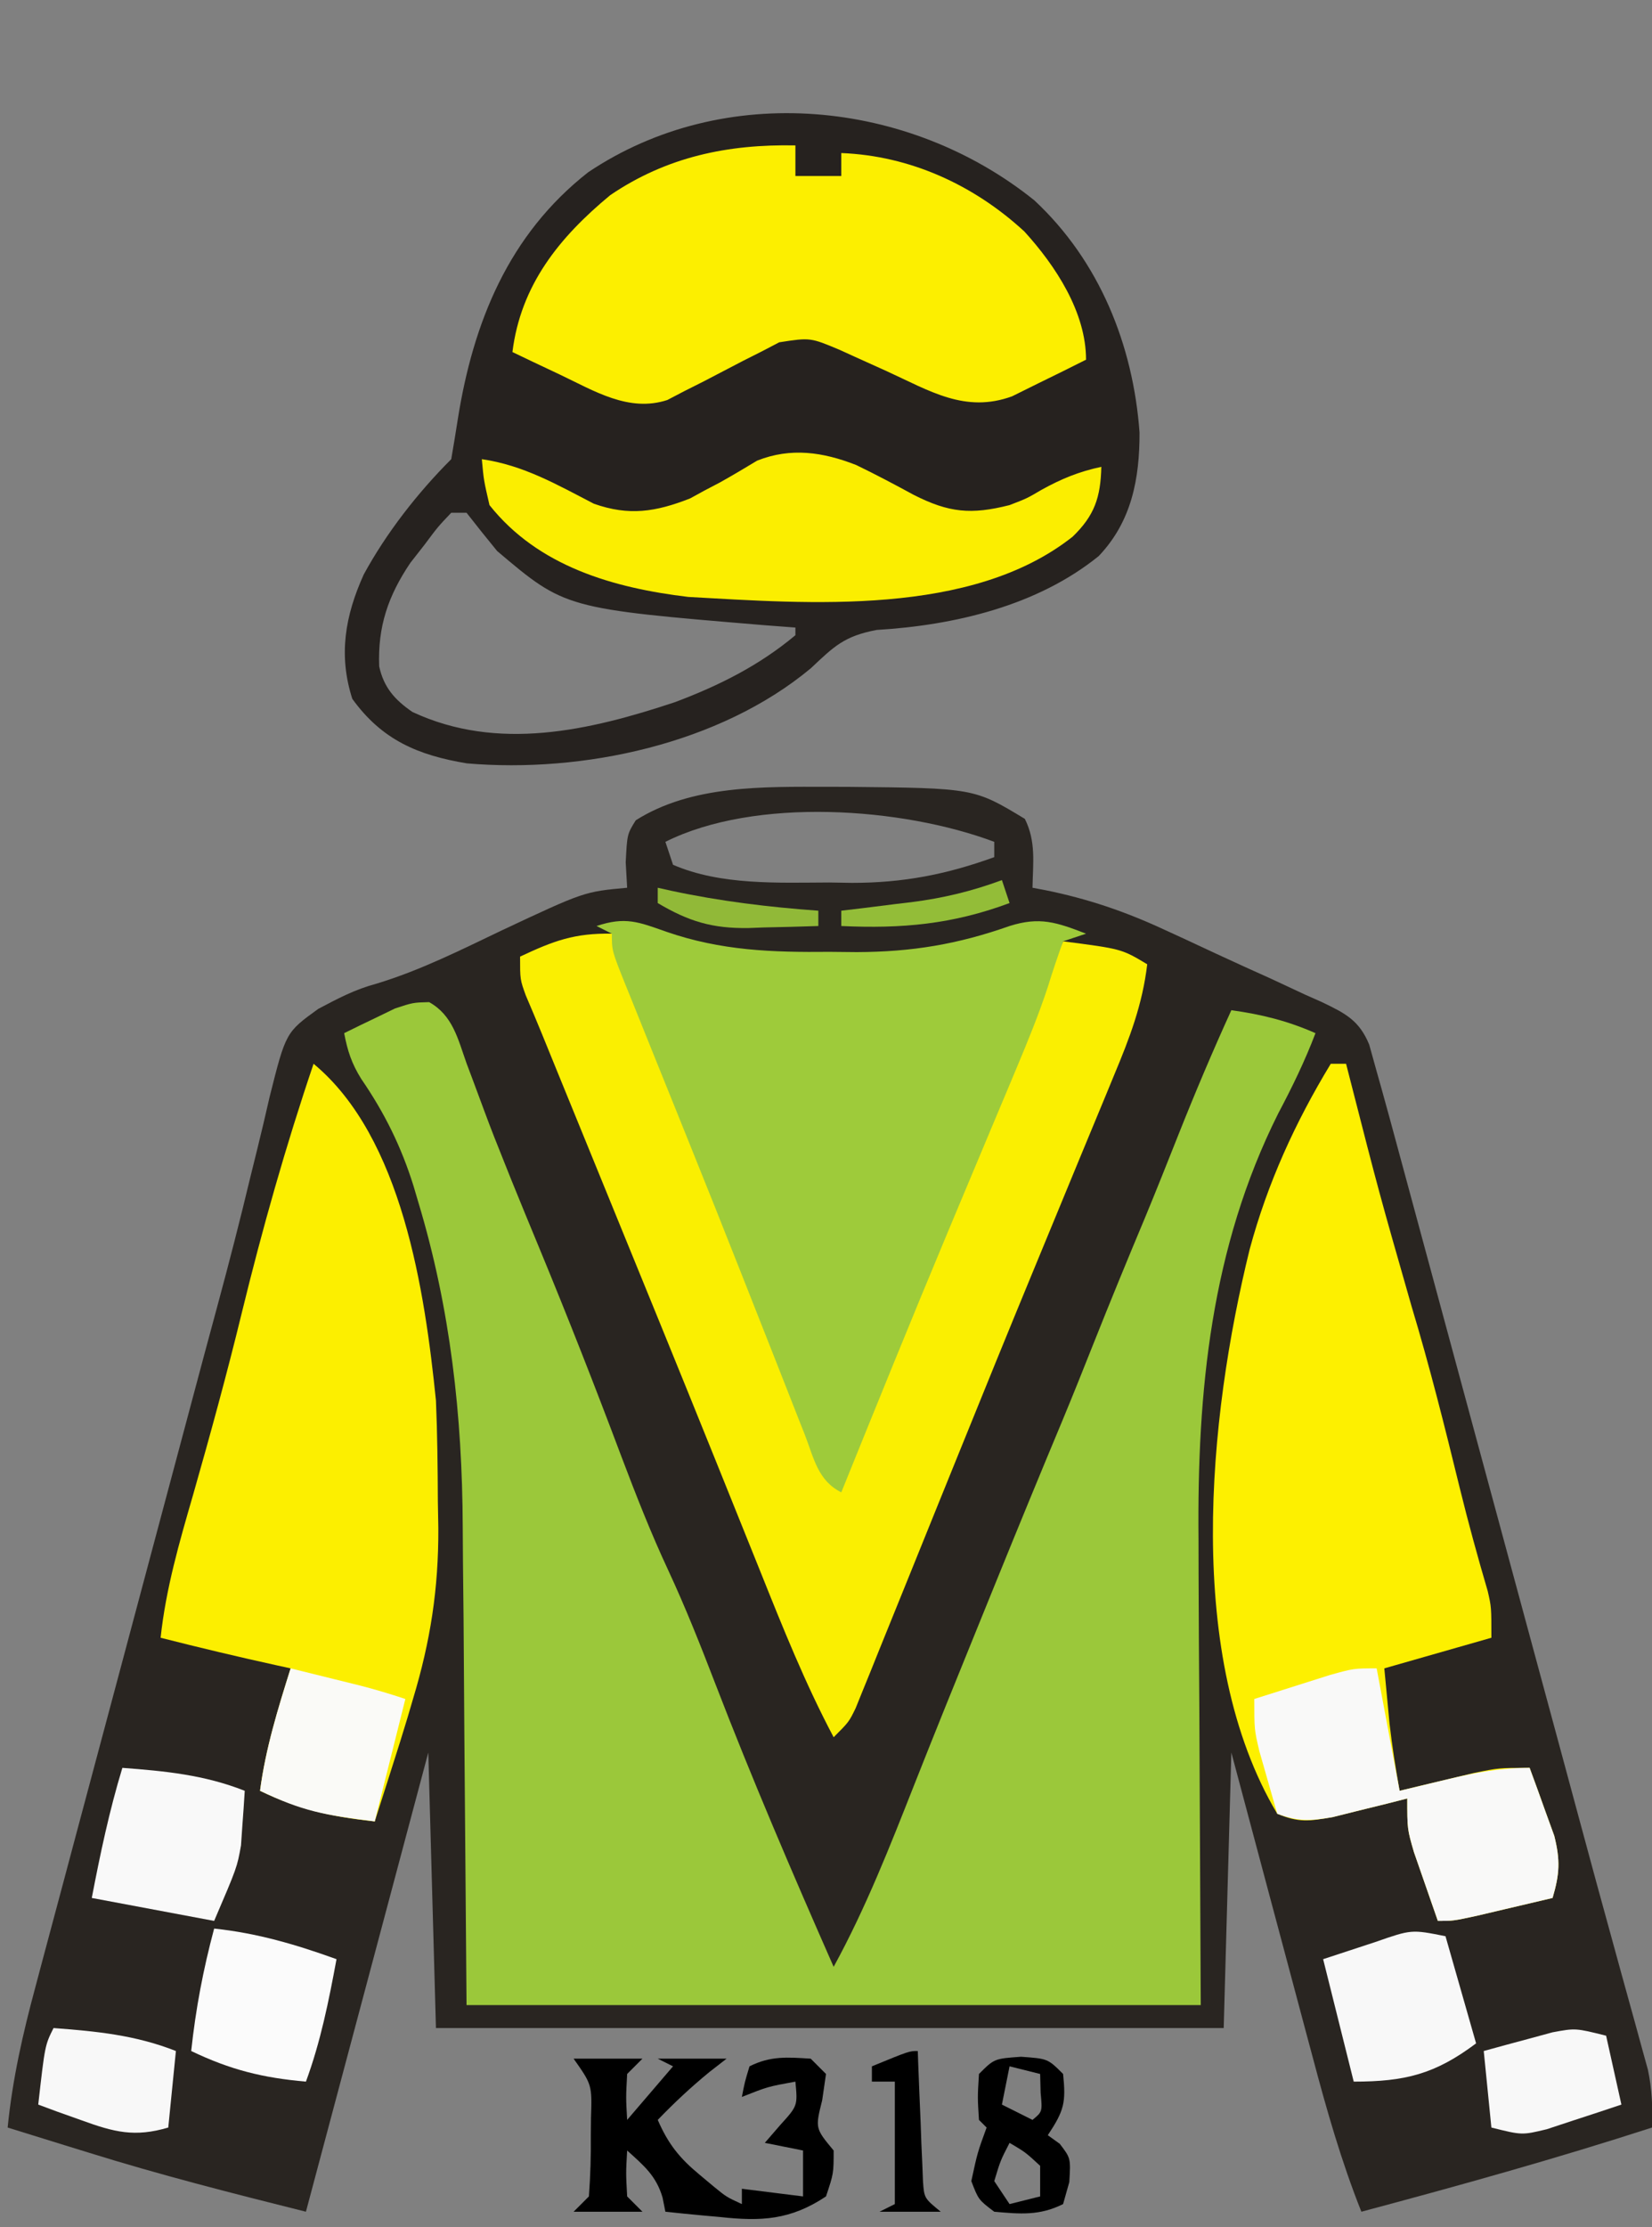 <?xml version="1.0" encoding="UTF-8"?>
<svg version="1.1" xmlns="http://www.w3.org/2000/svg" width="216" height="291">
<rect width="100%" height="100%" fill="#808080" stroke="none"/>
<path d="M0 0 C0.828 0.001 1.657 0.002 2.51 0.002 C19.094 0.167 19.094 0.167 25.75 4.188 C27.228 7.144 26.81 9.93 26.75 13.188 C27.581 13.343 27.581 13.343 28.429 13.503 C33.976 14.627 38.872 16.293 43.996 18.672 C44.733 19.01 45.47 19.348 46.23 19.696 C47.771 20.408 49.309 21.124 50.845 21.845 C53.197 22.942 55.561 24.006 57.928 25.07 C59.431 25.769 60.933 26.469 62.434 27.172 C63.139 27.485 63.844 27.797 64.57 28.12 C67.619 29.586 69.464 30.491 70.777 33.689 C71.098 34.844 71.419 35.998 71.75 37.188 C71.953 37.907 72.156 38.627 72.365 39.368 C73.102 42.001 73.816 44.639 74.528 47.278 C74.936 48.782 74.936 48.782 75.352 50.317 C76.251 53.633 77.147 56.949 78.043 60.266 C78.673 62.594 79.304 64.922 79.935 67.25 C81.599 73.395 83.261 79.54 84.923 85.685 C86.588 91.844 88.256 98.002 89.924 104.16 C91.812 111.134 93.7 118.108 95.587 125.082 C95.876 126.15 96.165 127.218 96.462 128.318 C97.032 130.425 97.601 132.533 98.169 134.64 C99.675 140.231 101.197 145.816 102.74 151.396 C103.065 152.582 103.39 153.767 103.726 154.988 C104.35 157.265 104.98 159.54 105.615 161.813 C105.895 162.837 106.175 163.861 106.463 164.916 C106.712 165.816 106.961 166.715 107.218 167.642 C107.759 170.231 107.848 172.55 107.75 175.188 C95.189 179.255 82.505 182.782 69.75 186.188 C67.121 179.584 65.216 172.897 63.395 166.031 C62.935 164.317 62.935 164.317 62.466 162.568 C61.494 158.942 60.528 155.315 59.562 151.688 C58.902 149.219 58.241 146.75 57.58 144.281 C55.965 138.251 54.358 132.219 52.75 126.188 C52.42 138.067 52.09 149.947 51.75 162.188 C17.76 162.188 -16.23 162.188 -51.25 162.188 C-51.58 150.308 -51.91 138.428 -52.25 126.188 C-57.53 145.988 -62.81 165.787 -68.25 186.188 C-77.867 183.783 -87.313 181.381 -96.75 178.438 C-97.775 178.122 -98.8 177.806 -99.855 177.48 C-102.322 176.72 -104.786 175.956 -107.25 175.188 C-106.615 168.816 -105.254 162.861 -103.585 156.686 C-103.178 155.152 -103.178 155.152 -102.762 153.587 C-101.865 150.216 -100.96 146.846 -100.055 143.477 C-99.422 141.107 -98.79 138.737 -98.159 136.366 C-96.493 130.118 -94.82 123.872 -93.146 117.625 C-91.468 111.361 -89.797 105.094 -88.125 98.828 C-86.231 91.734 -84.337 84.64 -82.439 77.547 C-82.149 76.461 -81.859 75.376 -81.56 74.258 C-80.986 72.118 -80.408 69.978 -79.827 67.84 C-78.306 62.229 -76.859 56.611 -75.506 50.956 C-75.213 49.77 -74.919 48.584 -74.617 47.362 C-74.057 45.094 -73.518 42.821 -73.004 40.543 C-70.876 32.078 -70.876 32.078 -66.639 29.017 C-64.043 27.641 -61.819 26.466 -59.004 25.715 C-53.271 23.976 -48.02 21.327 -42.625 18.75 C-31.856 13.7 -31.856 13.7 -26.25 13.188 C-26.312 12.094 -26.374 11.001 -26.438 9.875 C-26.25 6.188 -26.25 6.188 -25.125 4.375 C-17.808 -0.259 -8.388 -0.009 0 0 Z M-21.25 7.188 C-20.92 8.178 -20.59 9.168 -20.25 10.188 C-13.992 12.893 -6.492 12.522 0.188 12.5 C1.16 12.516 2.133 12.532 3.135 12.549 C9.815 12.553 15.473 11.462 21.75 9.188 C21.75 8.527 21.75 7.867 21.75 7.188 C9.717 2.675 -9.493 1.309 -21.25 7.188 Z " fill="#292521" transform="translate(108.25,102.812)"/>
<path d="M0 0 C3.093 1.725 3.762 4.813 4.891 7.992 C5.149 8.679 5.408 9.365 5.674 10.073 C6.191 11.446 6.702 12.822 7.208 14.2 C8.04 16.46 8.926 18.696 9.828 20.93 C10.292 22.092 10.292 22.092 10.766 23.277 C11.966 26.24 13.186 29.193 14.409 32.146 C18.139 41.16 21.7 50.227 25.133 59.359 C27.04 64.394 28.986 69.363 31.266 74.242 C33.517 79.085 35.473 84.011 37.391 88.992 C42.207 101.503 47.489 113.788 52.891 126.055 C57.088 118.386 60.239 110.349 63.441 102.234 C66.155 95.362 68.934 88.517 71.717 81.672 C72.557 79.606 73.396 77.54 74.234 75.474 C77.06 68.519 79.916 61.577 82.812 54.65 C84.205 51.298 85.553 47.93 86.891 44.555 C89.074 39.066 91.32 33.607 93.605 28.16 C95.089 24.576 96.522 20.973 97.953 17.367 C100.137 11.867 102.435 6.439 104.891 1.055 C108.84 1.606 112.24 2.444 115.891 4.055 C114.5 7.709 112.846 11.103 111.016 14.555 C102.203 32.158 100.412 50.859 100.598 70.215 C100.602 71.786 100.605 73.357 100.607 74.929 C100.622 80.658 100.664 86.388 100.703 92.117 C100.765 104.967 100.827 117.816 100.891 131.055 C69.211 131.055 37.531 131.055 4.891 131.055 C4.578 92.617 4.578 92.617 4.503 80.588 C4.466 76.955 4.466 76.955 4.426 73.321 C4.41 71.733 4.399 70.144 4.394 68.556 C4.334 54.067 2.785 40.049 -1.422 26.117 C-1.628 25.418 -1.835 24.719 -2.048 23.999 C-3.648 18.881 -5.827 14.473 -8.875 10.035 C-10.129 8.024 -10.672 6.37 -11.109 4.055 C-9.7 3.353 -8.281 2.669 -6.859 1.992 C-6.07 1.609 -5.282 1.226 -4.469 0.832 C-2.109 0.055 -2.109 0.055 0 0 Z " fill="#9BC83A" transform="translate(56.109,130.945)"/>
<path d="M0 0 C8.496 7.913 12.911 18.884 13.746 30.328 C13.756 36.372 12.719 41.947 8.406 46.473 C0.353 52.988 -10.465 55.515 -20.625 56.125 C-24.869 56.93 -26.186 58.26 -29.227 61.129 C-41.171 71.068 -59.066 74.857 -74.211 73.559 C-80.582 72.497 -85.301 70.516 -89.188 65.125 C-91.016 59.423 -90.138 54.289 -87.688 48.875 C-84.719 43.422 -80.64 38.202 -76.25 33.812 C-75.956 32.092 -75.666 30.37 -75.401 28.645 C-73.394 15.943 -68.747 4.464 -58.344 -3.68 C-40.558 -15.607 -16.404 -13.204 0 0 Z M-76.25 40.812 C-78 42.653 -78 42.653 -79.75 45 C-80.358 45.777 -80.967 46.555 -81.594 47.355 C-84.509 51.68 -85.868 55.685 -85.672 60.883 C-85.066 63.654 -83.637 65.247 -81.332 66.84 C-70.162 72.058 -58.158 69.27 -47 65.562 C-41.231 63.394 -35.999 60.783 -31.25 56.812 C-31.25 56.483 -31.25 56.153 -31.25 55.812 C-32.543 55.715 -33.836 55.617 -35.168 55.516 C-61.352 53.342 -61.352 53.342 -70.25 45.812 C-71.602 44.161 -72.94 42.497 -74.25 40.812 C-74.91 40.812 -75.57 40.812 -76.25 40.812 Z " fill="#26221F" transform="translate(135.25,26.188)"/>
<path d="M0 0 C0.66 0 1.32 0 2 0 C2.156 0.608 2.311 1.215 2.471 1.842 C6.307 16.822 6.307 16.822 10.562 31.688 C12.931 39.538 14.913 47.467 16.863 55.43 C17.975 59.953 19.206 64.437 20.52 68.906 C21 71 21 71 21 75 C16.38 76.32 11.76 77.64 7 79 C7.144 80.526 7.289 82.052 7.438 83.625 C7.519 84.484 7.6 85.342 7.684 86.227 C8.02 89.173 8.49 92.079 9 95 C9.892 94.783 10.784 94.567 11.703 94.344 C12.874 94.065 14.044 93.787 15.25 93.5 C16.41 93.222 17.57 92.943 18.766 92.656 C22 92 22 92 26 92 C26.702 93.89 27.386 95.788 28.062 97.688 C28.445 98.743 28.828 99.799 29.223 100.887 C30.023 104.093 29.924 105.869 29 109 C26.876 109.503 24.75 110.002 22.625 110.5 C21.442 110.778 20.258 111.057 19.039 111.344 C16 112 16 112 14 112 C13.326 110.086 12.661 108.169 12 106.25 C11.629 105.183 11.258 104.115 10.875 103.016 C10 100 10 100 10 96 C8.662 96.342 8.662 96.342 7.297 96.691 C5.541 97.123 5.541 97.123 3.75 97.562 C2.59 97.853 1.43 98.143 0.234 98.441 C-2.853 98.975 -4.18 99.181 -7 98 C-19.187 77.546 -16.036 46.306 -10.607 24.252 C-8.269 15.583 -4.657 7.669 0 0 Z " fill="#FDF000" transform="translate(174,139)"/>
<path d="M0 0 C9.774 23.957 19.411 47.968 29 72 C33.227 63.031 36.968 53.877 40.703 44.697 C46.658 30.067 52.683 15.477 59 1 C66.652 1.991 66.652 1.991 70 4 C69.379 9.258 67.694 13.651 65.668 18.488 C65.324 19.324 64.98 20.16 64.625 21.022 C63.485 23.788 62.336 26.55 61.188 29.312 C59.975 32.245 58.765 35.177 57.555 38.11 C56.705 40.17 55.854 42.228 55.003 44.287 C51.778 52.091 48.594 59.911 45.426 67.738 C44.511 69.995 43.596 72.252 42.681 74.509 C41.342 77.81 40.005 81.112 38.673 84.416 C37.432 87.49 36.186 90.562 34.938 93.633 C34.567 94.555 34.197 95.477 33.816 96.426 C33.473 97.267 33.131 98.107 32.777 98.973 C32.481 99.706 32.184 100.44 31.879 101.195 C31 103 31 103 29 105 C25.288 98.004 22.371 90.72 19.429 83.379 C17.799 79.314 16.158 75.253 14.52 71.191 C14.167 70.317 13.814 69.442 13.451 68.541 C8.734 56.846 3.958 45.174 -0.812 33.5 C-2.123 30.293 -3.433 27.086 -4.742 23.88 C-5.531 21.95 -6.319 20.021 -7.107 18.092 C-7.789 16.423 -8.469 14.754 -9.148 13.083 C-9.834 11.405 -10.54 9.735 -11.253 8.068 C-12 6 -12 6 -12 3 C-7.604 0.931 -4.89 -0.084 0 0 Z " fill="#FAEF01" transform="translate(80,122)"/>
<path d="M0 0 C7.169 2.485 13.858 2.71 21.396 2.634 C22.555 2.646 23.714 2.657 24.908 2.669 C32.126 2.645 38.111 1.649 44.896 -0.741 C48.839 -1.987 51.033 -1.233 54.896 0.259 C53.906 0.589 52.916 0.919 51.896 1.259 C51.19 3.241 50.505 5.232 49.893 7.245 C48.675 10.928 47.21 14.489 45.709 18.064 C45.408 18.783 45.107 19.501 44.797 20.242 C44.161 21.757 43.524 23.272 42.886 24.786 C41.204 28.777 39.533 32.772 37.861 36.767 C37.526 37.567 37.191 38.367 36.846 39.191 C32.109 50.511 27.499 61.884 22.896 73.259 C19.826 71.724 19.314 68.792 18.131 65.736 C17.861 65.055 17.59 64.373 17.312 63.671 C16.417 61.412 15.532 59.148 14.646 56.884 C14.029 55.318 13.41 53.751 12.791 52.185 C11.823 49.739 10.857 47.292 9.893 44.844 C7.574 38.957 5.224 33.084 2.857 27.216 C2.208 25.604 1.559 23.992 0.909 22.38 C-0.032 20.044 -0.974 17.708 -1.919 15.374 C-2.793 13.21 -3.664 11.046 -4.533 8.88 C-4.795 8.236 -5.057 7.592 -5.327 6.928 C-7.104 2.487 -7.104 2.487 -7.104 0.259 C-7.764 -0.071 -8.424 -0.401 -9.104 -0.741 C-5.341 -1.995 -3.637 -1.281 0 0 Z " fill="#9ECB3A" transform="translate(87.104,121.741)"/>
<path d="M0 0 C11.597 9.609 14.545 29.71 16 44 C16.187 48.397 16.231 52.787 16.25 57.188 C16.271 58.343 16.291 59.499 16.312 60.689 C16.348 68.576 15.28 75.462 13 83 C12.764 83.804 12.528 84.608 12.285 85.436 C11.65 87.549 10.989 89.65 10.312 91.75 C10.088 92.459 9.863 93.168 9.631 93.898 C9.09 95.6 8.546 97.3 8 99 C2.321 98.391 -1.851 97.467 -7 95 C-6.273 89.473 -4.666 84.3 -3 79 C-3.835 78.818 -3.835 78.818 -4.688 78.633 C-9.816 77.507 -14.912 76.295 -20 75 C-19.309 68.553 -17.551 62.528 -15.75 56.312 C-13.492 48.404 -11.32 40.492 -9.375 32.5 C-6.696 21.535 -3.625 10.693 0 0 Z " fill="#FCEF00" transform="translate(41,139)"/>
<path d="M0 0 C0 1.32 0 2.64 0 4 C1.98 4 3.96 4 6 4 C6 3.01 6 2.02 6 1 C14.974 1.345 23.323 5.155 29.938 11.25 C34.034 15.749 38 21.8 38 28 C35.946 29.038 33.881 30.055 31.812 31.062 C30.664 31.631 29.515 32.199 28.332 32.785 C22.185 35.026 17.566 32.069 11.938 29.5 C10.531 28.862 9.124 28.226 7.715 27.594 C7.097 27.312 6.48 27.03 5.844 26.74 C1.943 25.098 1.943 25.098 -2.119 25.729 C-3.234 26.311 -3.234 26.311 -4.371 26.906 C-5.193 27.32 -6.015 27.734 -6.861 28.16 C-8.576 29.052 -10.289 29.945 -12.002 30.84 C-12.825 31.254 -13.648 31.667 -14.496 32.094 C-15.24 32.482 -15.985 32.871 -16.752 33.271 C-21.791 34.905 -26.289 32.085 -30.812 29.938 C-31.974 29.39 -33.135 28.842 -34.332 28.277 C-35.212 27.856 -36.093 27.434 -37 27 C-35.908 18.253 -30.902 12.036 -24.215 6.504 C-16.818 1.481 -8.809 -0.173 0 0 Z " fill="#FCEF00" transform="translate(104,19)"/>
<path d="M0 0 C2.541 1.226 5.024 2.541 7.501 3.889 C12.132 6.245 15.042 6.512 20.058 5.24 C22.326 4.368 22.326 4.368 24.246 3.24 C26.844 1.801 29.146 0.86 32.058 0.24 C31.962 4.259 31.154 6.611 28.308 9.365 C15.065 19.834 -6.201 18.111 -21.942 17.24 C-31.716 16.07 -41.569 13.266 -47.942 5.24 C-48.692 1.99 -48.692 1.99 -48.942 -0.76 C-43.497 0.03 -39.131 2.555 -34.293 5.061 C-29.678 6.685 -26.232 6.134 -21.719 4.373 C-20.809 3.874 -20.809 3.874 -19.879 3.365 C-19.208 3.014 -18.536 2.662 -17.844 2.299 C-16.189 1.378 -14.563 0.407 -12.942 -0.572 C-8.537 -2.316 -4.348 -1.701 0 0 Z " fill="#FBEE00" transform="translate(111.942,60.76)"/>
<path d="M0 0 C1.485 7.92 1.485 7.92 3 16 C5.062 15.505 7.125 15.01 9.25 14.5 C13.032 13.592 16.094 13 20 13 C20.702 14.89 21.386 16.788 22.062 18.688 C22.637 20.271 22.637 20.271 23.223 21.887 C24.023 25.093 23.924 26.869 23 30 C20.876 30.503 18.75 31.002 16.625 31.5 C15.442 31.778 14.258 32.057 13.039 32.344 C10 33 10 33 8 33 C7.326 31.086 6.661 29.169 6 27.25 C5.629 26.183 5.258 25.115 4.875 24.016 C4 21 4 21 4 17 C2.662 17.342 2.662 17.342 1.297 17.691 C-0.459 18.123 -0.459 18.123 -2.25 18.562 C-3.41 18.853 -4.57 19.143 -5.766 19.441 C-8.721 19.952 -10.244 20.03 -13 19 C-13.506 17.252 -14.005 15.501 -14.5 13.75 C-14.778 12.775 -15.057 11.801 -15.344 10.797 C-16 8 -16 8 -16 4 C-13.897 3.328 -11.793 2.663 -9.688 2 C-8.516 1.629 -7.344 1.258 -6.137 0.875 C-3 0 -3 0 0 0 Z " fill="#F9F9F8" transform="translate(180,218)"/>
<path d="M0 0 C5.605 0.421 10.721 0.916 16 3 C15.911 4.522 15.803 6.042 15.688 7.562 C15.629 8.409 15.571 9.256 15.512 10.129 C15 13 15 13 12 20 C6.72 19.01 1.44 18.02 -4 17 C-2.894 11.235 -1.709 5.615 0 0 Z " fill="#F9F9F9" transform="translate(16,231)"/>
<path d="M0 0 C2.97 0 5.94 0 9 0 C8.34 0.66 7.68 1.32 7 2 C6.833 5.083 6.833 5.083 7 8 C8.98 5.69 10.96 3.38 13 1 C12.34 0.67 11.68 0.34 11 0 C13.97 0 16.94 0 20 0 C19.258 0.578 18.515 1.155 17.75 1.75 C15.339 3.723 13.16 5.76 11 8 C12.367 11.151 13.857 13.009 16.5 15.188 C17.108 15.697 17.717 16.206 18.344 16.73 C19.985 18.071 19.985 18.071 22 19 C22 18.34 22 17.68 22 17 C24.64 17.33 27.28 17.66 30 18 C30 16.02 30 14.04 30 12 C27.525 11.505 27.525 11.505 25 11 C25.66 10.237 26.32 9.474 27 8.688 C29.299 6.157 29.299 6.157 29 3 C25.39 3.656 25.39 3.656 22 5 C22.375 3.062 22.375 3.062 23 1 C25.763 -0.381 27.947 -0.191 31 0 C31.66 0.66 32.32 1.32 33 2 C32.835 3.134 32.67 4.269 32.5 5.438 C31.584 9.096 31.584 9.096 34 12 C34 15 34 15 33 18 C28.338 21.097 24.52 21.278 19.125 20.688 C18.092 20.596 18.092 20.596 17.039 20.502 C15.358 20.35 13.679 20.177 12 20 C11.816 19.08 11.816 19.08 11.629 18.141 C10.791 15.29 9.172 13.962 7 12 C6.833 14.917 6.833 14.917 7 18 C7.66 18.66 8.32 19.32 9 20 C6.03 20 3.06 20 0 20 C0.66 19.34 1.32 18.68 2 18 C2.199 15.291 2.278 12.707 2.25 10 C2.258 9.263 2.265 8.525 2.273 7.766 C2.41 3.416 2.41 3.416 0 0 Z " fill="#000000" transform="translate(75,269)"/>
<path d="M0 0 C1.32 4.62 2.64 9.24 4 14 C-1.378 18.034 -5.304 19 -12 19 C-13.32 13.72 -14.64 8.44 -16 3 C-12.582 1.877 -12.582 1.877 -9.164 0.754 C-4.447 -0.889 -4.447 -0.889 0 0 Z " fill="#F8F8F8" transform="translate(189,253)"/>
<path d="M0 0 C5.65 0.601 10.662 2.075 16 4 C14.984 9.469 13.929 14.764 12 20 C6.339 19.503 2.123 18.455 -3 16 C-2.41 10.492 -1.433 5.351 0 0 Z " fill="#FBFBFB" transform="translate(28,252)"/>
<path d="M0 0 C1.938 0.478 3.875 0.957 5.812 1.438 C7.431 1.838 7.431 1.838 9.082 2.246 C11.074 2.761 13.048 3.349 15 4 C13.68 9.28 12.36 14.56 11 20 C4.38 19.172 1.525 18.647 -4 16 C-3.273 10.473 -1.666 5.3 0 0 Z " fill="#FAFAF7" transform="translate(38,218)"/>
<path d="M0 0 C5.605 0.421 10.721 0.916 16 3 C15.67 6.3 15.34 9.6 15 13 C10.611 14.295 7.942 13.605 3.688 12.062 C2.619 11.682 1.55 11.302 0.449 10.91 C-0.359 10.61 -1.167 10.309 -2 10 C-1.125 2.25 -1.125 2.25 0 0 Z " fill="#F8F8F8" transform="translate(7,265)"/>
<path d="M0 0 C0.66 2.97 1.32 5.94 2 9 C-0.079 9.7 -2.164 10.385 -4.25 11.062 C-5.41 11.445 -6.57 11.828 -7.766 12.223 C-11 13 -11 13 -15 12 C-15.33 8.7 -15.66 5.4 -16 2 C-14.087 1.467 -12.169 0.949 -10.25 0.438 C-9.183 0.147 -8.115 -0.143 -7.016 -0.441 C-4 -1 -4 -1 0 0 Z " fill="#F8F8F8" transform="translate(210,266)"/>
<path d="M0 0 C3.5 0.25 3.5 0.25 5.5 2.25 C5.883 5.983 5.649 7.026 3.5 10.25 C4.016 10.621 4.531 10.992 5.062 11.375 C6.5 13.25 6.5 13.25 6.312 16.375 C6.044 17.324 5.776 18.273 5.5 19.25 C2.417 20.792 -0.109 20.547 -3.5 20.25 C-5.562 18.688 -5.562 18.688 -6.5 16.25 C-5.688 12.5 -5.688 12.5 -4.5 9.25 C-4.83 8.92 -5.16 8.59 -5.5 8.25 C-5.688 5.312 -5.688 5.312 -5.5 2.25 C-3.5 0.25 -3.5 0.25 0 0 Z M-1.5 1.25 C-1.83 2.9 -2.16 4.55 -2.5 6.25 C-0.52 7.24 -0.52 7.24 1.5 8.25 C2.796 7.184 2.796 7.184 2.562 4.688 C2.542 3.883 2.521 3.079 2.5 2.25 C1.18 1.92 -0.14 1.59 -1.5 1.25 Z M-1.5 11.25 C-2.698 13.579 -2.698 13.579 -3.5 16.25 C-2.51 17.735 -2.51 17.735 -1.5 19.25 C-0.18 18.92 1.14 18.59 2.5 18.25 C2.5 16.93 2.5 15.61 2.5 14.25 C0.58 12.476 0.58 12.476 -1.5 11.25 Z " fill="#000000" transform="translate(133.5,268.75)"/>
<path d="M0 0 C0.02 0.565 0.04 1.13 0.06 1.712 C0.155 4.267 0.265 6.821 0.375 9.375 C0.406 10.264 0.437 11.154 0.469 12.07 C0.507 12.921 0.546 13.772 0.586 14.648 C0.617 15.434 0.649 16.219 0.681 17.029 C0.84 19.23 0.84 19.23 3 21 C0.36 21 -2.28 21 -5 21 C-4.34 20.67 -3.68 20.34 -3 20 C-3 14.72 -3 9.44 -3 4 C-3.99 4 -4.98 4 -6 4 C-6 3.34 -6 2.68 -6 2 C-1.125 0 -1.125 0 0 0 Z " fill="#000000" transform="translate(120,268)"/>
<path d="M0 0 C0.33 0.99 0.66 1.98 1 3 C-6.465 5.775 -13.067 6.368 -21 6 C-21 5.34 -21 4.68 -21 4 C-19.987 3.879 -18.974 3.758 -17.93 3.633 C-16.578 3.464 -15.227 3.295 -13.875 3.125 C-13.21 3.046 -12.545 2.968 -11.859 2.887 C-7.696 2.356 -3.933 1.458 0 0 Z " fill="#93BD38" transform="translate(131,115)"/>
<path d="M0 0 C0.594 0.133 1.189 0.266 1.801 0.402 C8.185 1.763 14.492 2.53 21 3 C21 3.66 21 4.32 21 5 C18.624 5.082 16.251 5.141 13.875 5.188 C13.21 5.213 12.545 5.238 11.859 5.264 C7.131 5.333 4.049 4.403 0 2 C0 1.34 0 0.68 0 0 Z " fill="#91B938" transform="translate(86,116)"/>
</svg>
